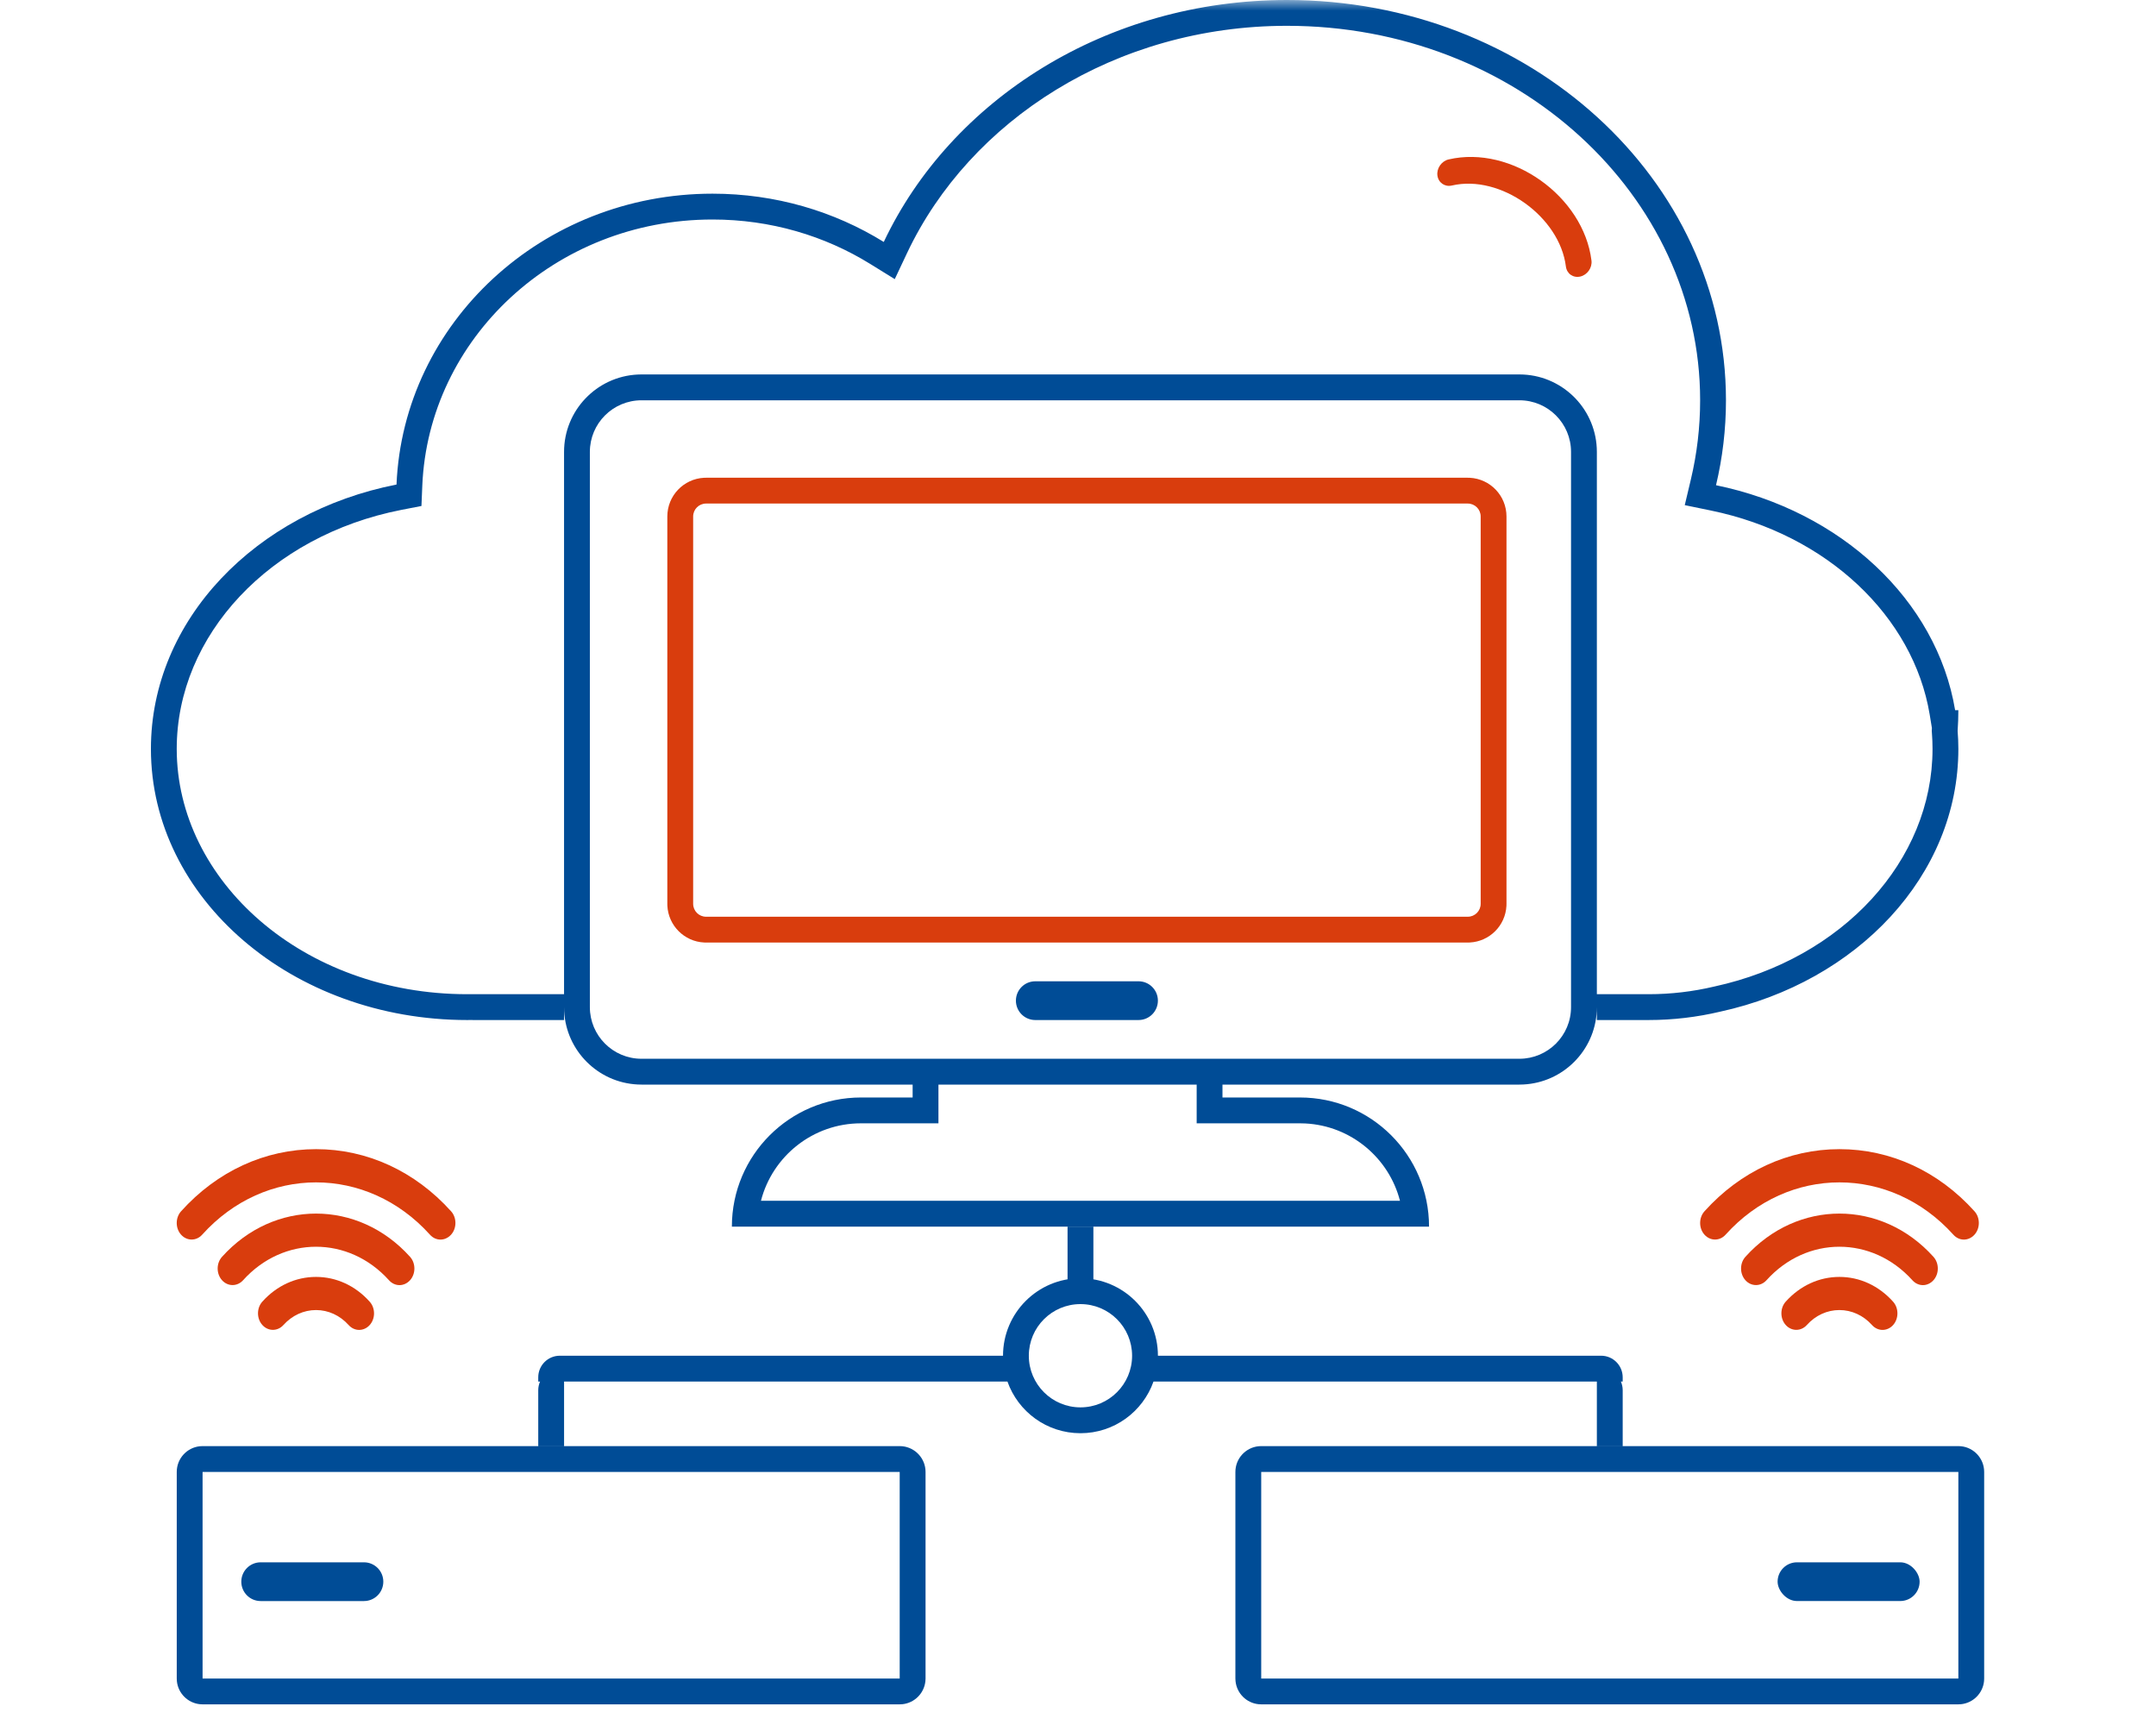 <svg width="100" height="80" viewBox="0 0 100 80" fill="none" xmlns="http://www.w3.org/2000/svg">
<mask id="mask0_1181_1157" style="mask-type:alpha" maskUnits="userSpaceOnUse" x="0" y="0" width="100" height="80">
<rect width="100" height="80" fill="#D9D9D9"/>
</mask>
<g mask="url(#mask0_1181_1157)">
<path d="M68.078 42.515V43.713H32.749V42.515H68.078ZM68.677 41.916V23.952C68.677 23.622 68.409 23.353 68.078 23.353H32.749C32.418 23.353 32.15 23.622 32.15 23.952V41.916C32.15 42.247 32.418 42.515 32.749 42.515V43.713L32.656 43.71C31.738 43.664 31.001 42.927 30.954 42.009L30.952 41.916V23.952C30.952 22.991 31.707 22.206 32.656 22.158L32.749 22.156H68.078L68.17 22.158C69.12 22.206 69.874 22.991 69.874 23.952V41.916L69.872 42.009C69.826 42.927 69.089 43.664 68.17 43.71L68.078 43.713V42.515C68.409 42.515 68.677 42.247 68.677 41.916Z" fill="#D93D0D"/>
<rect x="82.449" y="72.455" width="6.587" height="1.796" rx="0.898" fill="#004C96"/>
<rect x="49.815" y="57.186" width="0.599" height="2.395" fill="black" stroke="#004C96" stroke-width="0.599"/>
<path d="M41.853 67.072C42.457 67.134 42.929 67.644 42.929 68.264V77.845L42.922 77.967C42.865 78.53 42.417 78.979 41.853 79.036L41.73 79.042H9.396L9.273 79.036C8.71 78.979 8.261 78.531 8.204 77.967L8.198 77.845V68.264C8.198 67.644 8.669 67.133 9.273 67.072L9.396 67.066H41.73L41.853 67.072ZM90.955 67.072C91.559 67.133 92.03 67.644 92.03 68.264V77.845L92.024 77.967C91.967 78.531 91.519 78.979 90.955 79.036L90.833 79.042H58.498L58.375 79.036C57.811 78.979 57.364 78.531 57.307 77.967L57.3 77.845V68.264C57.3 67.644 57.771 67.134 58.375 67.072L58.498 67.066H90.833L90.955 67.072ZM9.396 77.845H41.73V68.264H9.396V77.845ZM58.498 77.845H90.833V68.264H58.498V77.845ZM16.881 72.455C17.377 72.455 17.779 72.858 17.779 73.353C17.779 73.85 17.377 74.252 16.881 74.252H12.09C11.594 74.252 11.192 73.85 11.192 73.353C11.192 72.858 11.594 72.455 12.09 72.455H16.881ZM50.114 59.281C52.098 59.281 53.707 60.89 53.707 62.874H74.264C74.816 62.874 75.263 63.322 75.264 63.874V64.071H75.179C75.233 64.194 75.264 64.33 75.264 64.473V67.065H74.066V64.071H53.502C53.009 65.467 51.679 66.468 50.114 66.468C48.55 66.468 47.22 65.467 46.727 64.071H26.163V67.065H24.965V64.473C24.965 64.33 24.996 64.194 25.05 64.071H24.965V63.874C24.965 63.322 25.413 62.874 25.965 62.874H46.522C46.522 60.89 48.13 59.281 50.114 59.281ZM50.114 60.48C48.792 60.48 47.719 61.551 47.719 62.874C47.719 64.197 48.791 65.269 50.114 65.269C51.437 65.269 52.509 64.197 52.509 62.874C52.508 61.551 51.437 60.48 50.114 60.48ZM59.694 0C70.938 0 80.053 8.311 80.054 18.562C80.054 19.915 79.894 21.233 79.593 22.503C85.377 23.691 89.828 27.815 90.683 32.935H90.833C90.833 33.258 90.82 33.579 90.799 33.897C90.82 34.172 90.833 34.45 90.833 34.73C90.833 40.605 86.133 45.538 79.78 46.919C78.715 47.171 77.603 47.306 76.461 47.306H74.066V46.707L74.061 46.892C73.968 48.729 72.495 50.202 70.658 50.295L70.474 50.3H56.701V50.898H60.294C63.601 50.898 66.282 53.58 66.282 56.887H33.946C33.946 53.58 36.627 50.898 39.935 50.898H42.33V50.3H29.755L29.57 50.295C27.733 50.202 26.26 48.729 26.167 46.892L26.162 46.707V47.306H21.97C21.924 47.306 21.877 47.304 21.831 47.304C21.778 47.304 21.724 47.306 21.671 47.306C13.569 47.306 7 41.675 7 34.73C7 28.752 11.867 23.749 18.391 22.472C18.709 14.97 25.149 8.982 33.048 8.982C35.975 8.982 38.702 9.804 40.991 11.221C44.112 4.621 51.311 0 59.694 0ZM43.527 52.096H39.935C37.703 52.096 35.827 53.623 35.295 55.688H64.934C64.421 53.699 62.663 52.21 60.541 52.102L60.294 52.096H55.504V50.3H43.527V52.096ZM29.755 18.564C28.432 18.564 27.36 19.635 27.359 20.958V46.707C27.36 48.03 28.432 49.102 29.755 49.102H70.474C71.796 49.101 72.868 48.03 72.868 46.707V20.958C72.868 19.635 71.796 18.564 70.474 18.564H29.755ZM52.809 45.509C53.304 45.509 53.706 45.911 53.706 46.407C53.706 46.903 53.304 47.306 52.809 47.306H48.018C47.522 47.306 47.12 46.903 47.12 46.407C47.12 45.911 47.522 45.509 48.018 45.509H52.809ZM59.694 1.197C51.744 1.197 44.984 5.578 42.073 11.732L41.501 12.945L40.36 12.239C38.257 10.938 35.748 10.18 33.048 10.18C25.749 10.18 19.876 15.703 19.587 22.523L19.548 23.466L18.62 23.646C12.518 24.841 8.197 29.457 8.197 34.73C8.197 40.847 14.05 46.108 21.671 46.108C21.721 46.108 21.74 46.107 21.82 46.106H21.843C21.928 46.107 21.923 46.108 21.97 46.108H26.162V20.958C26.162 19.036 27.672 17.466 29.57 17.37L29.755 17.365H70.474L70.658 17.37C72.556 17.466 74.066 19.036 74.066 20.958V46.108H76.461C77.509 46.108 78.528 45.985 79.505 45.754L79.526 45.749C85.464 44.458 89.635 39.913 89.635 34.73C89.635 34.485 89.625 34.237 89.606 33.987L89.599 33.902L89.603 33.817C89.605 33.799 89.605 33.781 89.606 33.763L89.502 33.131C88.745 28.594 84.752 24.785 79.352 23.676L78.143 23.427L78.428 22.227C78.708 21.045 78.856 19.819 78.856 18.562C78.856 9.074 70.383 1.197 59.694 1.197Z" fill="#004C96"/>
<path d="M18.53 59.6C18.352 59.6 18.177 59.524 18.041 59.373C16.175 57.302 13.142 57.302 11.275 59.373C11.006 59.672 10.567 59.672 10.298 59.373C10.028 59.074 10.028 58.586 10.298 58.287C12.703 55.614 16.614 55.614 19.019 58.287C19.288 58.586 19.288 59.074 19.019 59.373C18.883 59.524 18.705 59.6 18.53 59.6Z" fill="#D93D0D"/>
<path d="M16.657 61.677C16.48 61.677 16.305 61.601 16.169 61.45C15.766 61.003 15.227 60.756 14.658 60.756C14.088 60.756 13.549 61.003 13.146 61.45C12.877 61.749 12.438 61.749 12.169 61.45C11.899 61.151 11.899 60.663 12.169 60.364C12.833 59.626 13.716 59.219 14.658 59.219C15.599 59.219 16.482 59.626 17.146 60.367C17.416 60.666 17.416 61.154 17.146 61.453C17.013 61.601 16.835 61.677 16.657 61.677Z" fill="#D93D0D"/>
<path d="M20.43 57.488C20.253 57.488 20.077 57.413 19.942 57.261C17.026 54.026 12.289 54.026 9.377 57.261C9.108 57.561 8.668 57.561 8.399 57.261C8.13 56.962 8.13 56.474 8.399 56.175C10.072 54.316 12.295 53.294 14.661 53.294C17.026 53.294 19.249 54.316 20.922 56.175C21.191 56.474 21.191 56.962 20.922 57.261C20.783 57.413 20.605 57.488 20.43 57.488Z" fill="#D93D0D"/>
<path d="M89.189 59.6C89.011 59.6 88.836 59.524 88.7 59.373C86.833 57.302 83.801 57.302 81.934 59.373C81.665 59.672 81.226 59.672 80.956 59.373C80.687 59.074 80.687 58.586 80.956 58.287C83.362 55.614 87.273 55.614 89.678 58.287C89.947 58.586 89.947 59.074 89.678 59.373C89.542 59.524 89.364 59.6 89.189 59.6Z" fill="#D93D0D"/>
<path d="M87.316 61.677C87.138 61.677 86.963 61.601 86.827 61.45C86.425 61.003 85.886 60.756 85.316 60.756C84.746 60.756 84.208 61.003 83.805 61.45C83.536 61.749 83.097 61.749 82.827 61.45C82.558 61.151 82.558 60.663 82.827 60.364C83.492 59.626 84.375 59.219 85.316 59.219C86.257 59.219 87.141 59.626 87.805 60.367C88.074 60.666 88.074 61.154 87.805 61.453C87.672 61.601 87.494 61.677 87.316 61.677Z" fill="#D93D0D"/>
<path d="M91.09 57.488C90.912 57.488 90.737 57.413 90.601 57.261C87.686 54.026 82.948 54.026 80.036 57.261C79.767 57.561 79.328 57.561 79.058 57.261C78.789 56.962 78.789 56.474 79.058 56.175C80.732 54.316 82.954 53.294 85.32 53.294C87.686 53.294 89.908 54.316 91.581 56.175C91.85 56.474 91.85 56.962 91.581 57.261C91.442 57.413 91.265 57.488 91.09 57.488Z" fill="#D93D0D"/>
<path d="M72.855 12.746C72.734 12.661 72.65 12.526 72.629 12.358C72.342 10.051 69.604 8.079 67.339 8.604C67.012 8.68 66.712 8.47 66.67 8.137C66.629 7.804 66.862 7.47 67.189 7.394C70.109 6.716 73.448 9.107 73.816 12.082C73.858 12.415 73.624 12.749 73.298 12.825C73.133 12.863 72.975 12.83 72.855 12.746Z" fill="#D93D0D"/>
</g>
</svg>
